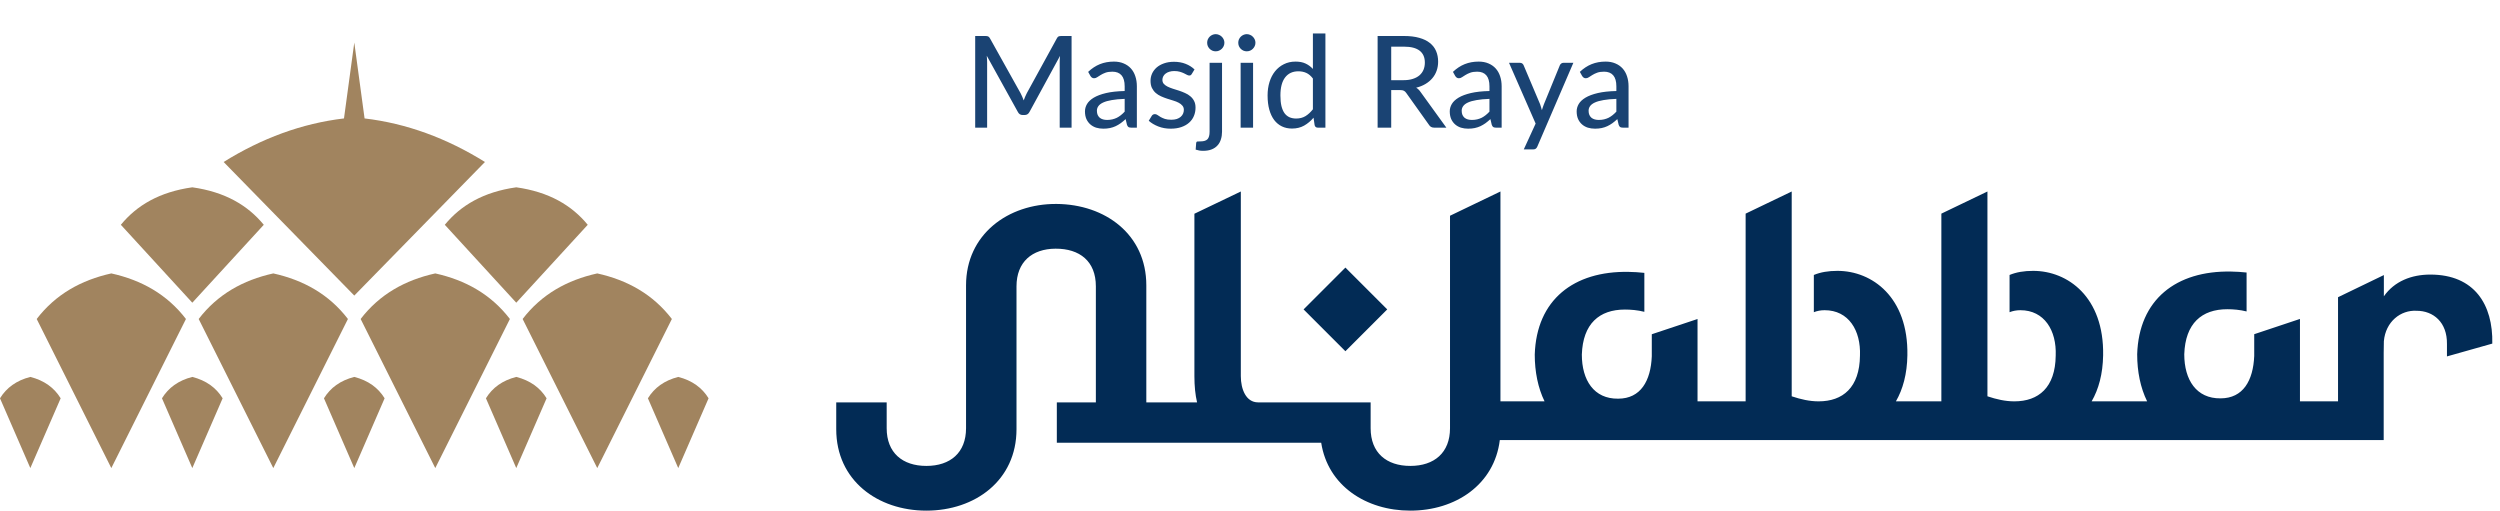 <svg width="235" height="48" viewBox="0 0 235 48" fill="none" xmlns="http://www.w3.org/2000/svg">
<path fill-rule="evenodd" clip-rule="evenodd" d="M33.303 35.43H33.303C34.61 35.764 35.546 36.447 36.154 37.44L33.303 44H33.303L30.452 37.44C31.06 36.447 31.996 35.764 33.303 35.43ZM18.077 35.43H18.077C19.384 35.764 20.32 36.447 20.928 37.44L18.077 44H18.077L15.226 37.44C15.834 36.447 16.77 35.764 18.077 35.43ZM2.851 35.43C4.159 35.764 5.095 36.447 5.703 37.44L2.851 44L0 37.44C0.608 36.447 1.544 35.764 2.851 35.43ZM48.529 35.43C47.222 35.764 46.285 36.447 45.678 37.44L48.529 44L51.38 37.44C50.772 36.447 49.836 35.764 48.529 35.43ZM63.755 35.43H63.755C62.448 35.764 61.511 36.447 60.903 37.44L63.755 44H63.755L66.606 37.44C65.998 36.447 65.062 35.764 63.755 35.43ZM21.021 15.226C24.606 12.995 28.372 11.602 32.335 11.132L33.303 4L34.27 11.132C38.235 11.602 42 12.995 45.585 15.226L33.303 27.784L21.021 15.226ZM10.464 25.701C13.3 26.33 15.698 27.663 17.479 29.985L10.464 44L3.45 29.985C5.23 27.663 7.628 26.33 10.464 25.701ZM56.142 25.701C53.305 26.33 50.908 27.663 49.127 29.985L56.142 44L63.156 29.985C61.376 27.663 58.978 26.33 56.142 25.701ZM40.916 25.701C38.079 26.33 35.682 27.663 33.901 29.985L40.916 44L47.931 29.985C46.15 27.663 43.752 26.33 40.916 25.701ZM25.69 25.701C28.526 26.33 30.924 27.663 32.705 29.985L25.69 44L18.676 29.985C20.456 27.663 22.854 26.33 25.69 25.701ZM48.529 17.607C45.448 18.041 43.308 19.303 41.811 21.131L48.529 28.454L55.247 21.131C53.749 19.303 51.61 18.041 48.529 17.607ZM18.077 17.607C21.158 18.041 23.297 19.303 24.795 21.131L18.077 28.454L11.36 21.131C12.857 19.303 14.996 18.041 18.077 17.607Z" fill="#A1845F"/>
<path d="M100.728 3.384V12H99.612V5.868C99.612 5.776 99.614 5.678 99.618 5.574C99.626 5.47 99.634 5.364 99.642 5.256L96.774 10.518C96.674 10.714 96.52 10.812 96.312 10.812H96.132C95.924 10.812 95.772 10.714 95.676 10.518L92.754 5.238C92.778 5.462 92.79 5.672 92.79 5.868V12H91.668V3.384H92.616C92.728 3.384 92.814 3.396 92.874 3.42C92.938 3.44 92.998 3.5 93.054 3.6L95.934 8.76C95.99 8.864 96.042 8.974 96.09 9.09C96.138 9.206 96.184 9.322 96.228 9.438C96.312 9.202 96.41 8.974 96.522 8.754L99.348 3.6C99.4 3.5 99.456 3.44 99.516 3.42C99.58 3.396 99.668 3.384 99.78 3.384H100.728ZM105.719 9.294C105.243 9.31 104.839 9.348 104.507 9.408C104.175 9.464 103.905 9.54 103.697 9.636C103.489 9.732 103.339 9.846 103.247 9.978C103.155 10.106 103.109 10.25 103.109 10.41C103.109 10.562 103.133 10.694 103.181 10.806C103.233 10.914 103.301 11.004 103.385 11.076C103.473 11.144 103.575 11.194 103.691 11.226C103.807 11.258 103.933 11.274 104.069 11.274C104.249 11.274 104.413 11.256 104.561 11.22C104.713 11.184 104.855 11.134 104.987 11.07C105.119 11.002 105.245 10.92 105.365 10.824C105.485 10.728 105.603 10.618 105.719 10.494V9.294ZM102.287 6.756C102.627 6.432 102.995 6.19 103.391 6.03C103.791 5.87 104.229 5.79 104.705 5.79C105.053 5.79 105.361 5.848 105.629 5.964C105.897 6.076 106.123 6.234 106.307 6.438C106.491 6.642 106.629 6.886 106.721 7.17C106.817 7.454 106.865 7.768 106.865 8.112V12H106.343C106.227 12 106.139 11.982 106.079 11.946C106.019 11.906 105.971 11.834 105.935 11.73L105.809 11.196C105.653 11.34 105.499 11.468 105.347 11.58C105.195 11.688 105.035 11.782 104.867 11.862C104.703 11.938 104.527 11.996 104.339 12.036C104.151 12.076 103.943 12.096 103.715 12.096C103.475 12.096 103.249 12.064 103.037 12C102.829 11.932 102.647 11.83 102.491 11.694C102.335 11.558 102.211 11.388 102.119 11.184C102.031 10.98 101.987 10.742 101.987 10.47C101.987 10.23 102.051 10 102.179 9.78C102.311 9.556 102.523 9.356 102.815 9.18C103.111 9.004 103.495 8.86 103.967 8.748C104.443 8.636 105.027 8.572 105.719 8.556V8.112C105.719 7.652 105.621 7.308 105.425 7.08C105.229 6.852 104.941 6.738 104.561 6.738C104.305 6.738 104.089 6.77 103.913 6.834C103.741 6.898 103.591 6.97 103.463 7.05C103.339 7.126 103.229 7.196 103.133 7.26C103.041 7.324 102.945 7.356 102.845 7.356C102.765 7.356 102.695 7.334 102.635 7.29C102.579 7.246 102.533 7.194 102.497 7.134L102.287 6.756ZM112.026 6.954C111.994 7.006 111.96 7.044 111.924 7.068C111.888 7.088 111.842 7.098 111.786 7.098C111.722 7.098 111.65 7.076 111.57 7.032C111.494 6.988 111.4 6.94 111.288 6.888C111.18 6.836 111.052 6.788 110.904 6.744C110.756 6.7 110.58 6.678 110.376 6.678C110.208 6.678 110.054 6.7 109.914 6.744C109.778 6.784 109.662 6.842 109.566 6.918C109.47 6.99 109.396 7.078 109.344 7.182C109.292 7.282 109.266 7.39 109.266 7.506C109.266 7.658 109.31 7.784 109.398 7.884C109.49 7.984 109.608 8.07 109.752 8.142C109.9 8.214 110.066 8.28 110.25 8.34C110.438 8.396 110.628 8.456 110.82 8.52C111.016 8.584 111.206 8.658 111.39 8.742C111.578 8.822 111.744 8.924 111.888 9.048C112.036 9.168 112.154 9.314 112.242 9.486C112.334 9.658 112.38 9.868 112.38 10.116C112.38 10.4 112.328 10.664 112.224 10.908C112.124 11.148 111.974 11.356 111.774 11.532C111.578 11.708 111.334 11.846 111.042 11.946C110.75 12.046 110.416 12.096 110.04 12.096C109.62 12.096 109.232 12.026 108.876 11.886C108.52 11.746 108.222 11.568 107.982 11.352L108.258 10.902C108.29 10.846 108.33 10.804 108.378 10.776C108.426 10.744 108.49 10.728 108.57 10.728C108.646 10.728 108.724 10.756 108.804 10.812C108.884 10.868 108.98 10.93 109.092 10.998C109.204 11.062 109.34 11.122 109.5 11.178C109.66 11.23 109.86 11.256 110.1 11.256C110.3 11.256 110.474 11.232 110.622 11.184C110.77 11.132 110.892 11.064 110.988 10.98C111.088 10.892 111.162 10.792 111.21 10.68C111.258 10.568 111.282 10.45 111.282 10.326C111.282 10.166 111.236 10.034 111.144 9.93C111.056 9.822 110.938 9.73 110.79 9.654C110.646 9.578 110.48 9.512 110.292 9.456C110.104 9.4 109.912 9.34 109.716 9.276C109.52 9.212 109.328 9.138 109.14 9.054C108.952 8.97 108.784 8.864 108.636 8.736C108.492 8.608 108.374 8.452 108.282 8.268C108.194 8.084 108.15 7.86 108.15 7.596C108.15 7.36 108.198 7.134 108.294 6.918C108.394 6.702 108.536 6.512 108.72 6.348C108.908 6.184 109.138 6.054 109.41 5.958C109.686 5.858 110 5.808 110.352 5.808C110.756 5.808 111.12 5.872 111.444 6C111.772 6.128 112.052 6.304 112.284 6.528L112.026 6.954ZM114.871 5.904V12.384C114.871 12.636 114.837 12.87 114.769 13.086C114.705 13.306 114.601 13.496 114.457 13.656C114.317 13.82 114.133 13.948 113.905 14.04C113.681 14.132 113.409 14.178 113.089 14.178C112.957 14.178 112.837 14.168 112.729 14.148C112.617 14.128 112.505 14.1 112.393 14.064L112.441 13.428C112.457 13.352 112.493 13.31 112.549 13.302C112.601 13.294 112.703 13.29 112.855 13.29C113.163 13.29 113.381 13.22 113.509 13.08C113.637 12.94 113.701 12.708 113.701 12.384V5.904H114.871ZM115.093 4.02C115.093 4.128 115.071 4.232 115.027 4.332C114.983 4.428 114.923 4.514 114.847 4.59C114.771 4.662 114.683 4.72 114.583 4.764C114.487 4.804 114.383 4.824 114.271 4.824C114.163 4.824 114.061 4.804 113.965 4.764C113.869 4.72 113.783 4.662 113.707 4.59C113.635 4.514 113.577 4.428 113.533 4.332C113.493 4.232 113.473 4.128 113.473 4.02C113.473 3.908 113.493 3.804 113.533 3.708C113.577 3.608 113.635 3.522 113.707 3.45C113.783 3.374 113.869 3.316 113.965 3.276C114.061 3.232 114.163 3.21 114.271 3.21C114.383 3.21 114.487 3.232 114.583 3.276C114.683 3.316 114.771 3.374 114.847 3.45C114.923 3.522 114.983 3.608 115.027 3.708C115.071 3.804 115.093 3.908 115.093 4.02ZM117.789 5.904V12H116.619V5.904H117.789ZM118.011 4.02C118.011 4.128 117.989 4.232 117.945 4.332C117.901 4.428 117.841 4.514 117.765 4.59C117.693 4.662 117.607 4.72 117.507 4.764C117.407 4.804 117.303 4.824 117.195 4.824C117.087 4.824 116.985 4.804 116.889 4.764C116.793 4.72 116.707 4.662 116.631 4.59C116.559 4.514 116.501 4.428 116.457 4.332C116.417 4.232 116.397 4.128 116.397 4.02C116.397 3.908 116.417 3.804 116.457 3.708C116.501 3.608 116.559 3.522 116.631 3.45C116.707 3.374 116.793 3.316 116.889 3.276C116.985 3.232 117.087 3.21 117.195 3.21C117.303 3.21 117.407 3.232 117.507 3.276C117.607 3.316 117.693 3.374 117.765 3.45C117.841 3.522 117.901 3.608 117.945 3.708C117.989 3.804 118.011 3.908 118.011 4.02ZM123.413 7.38C123.221 7.128 123.013 6.952 122.789 6.852C122.569 6.752 122.321 6.702 122.045 6.702C121.509 6.702 121.093 6.896 120.797 7.284C120.505 7.668 120.359 8.23 120.359 8.97C120.359 9.358 120.391 9.69 120.455 9.966C120.523 10.238 120.619 10.462 120.743 10.638C120.871 10.81 121.027 10.938 121.211 11.022C121.395 11.102 121.603 11.142 121.835 11.142C122.175 11.142 122.469 11.066 122.717 10.914C122.965 10.762 123.197 10.548 123.413 10.272V7.38ZM124.589 3.144V12H123.881C123.717 12 123.615 11.922 123.575 11.766L123.473 11.064C123.213 11.372 122.917 11.62 122.585 11.808C122.257 11.992 121.877 12.084 121.445 12.084C121.097 12.084 120.781 12.016 120.497 11.88C120.217 11.744 119.977 11.546 119.777 11.286C119.577 11.022 119.423 10.696 119.315 10.308C119.207 9.92 119.153 9.474 119.153 8.97C119.153 8.518 119.213 8.098 119.333 7.71C119.453 7.322 119.627 6.986 119.855 6.702C120.083 6.418 120.359 6.196 120.683 6.036C121.007 5.872 121.373 5.79 121.781 5.79C122.149 5.79 122.461 5.85 122.717 5.97C122.977 6.09 123.209 6.26 123.413 6.48V3.144H124.589ZM131.938 7.536C132.266 7.536 132.554 7.496 132.802 7.416C133.054 7.336 133.264 7.224 133.432 7.08C133.6 6.932 133.726 6.758 133.81 6.558C133.894 6.354 133.936 6.13 133.936 5.886C133.936 5.39 133.772 5.016 133.444 4.764C133.12 4.512 132.632 4.386 131.98 4.386H130.774V7.536H131.938ZM135.958 12H134.818C134.59 12 134.424 11.91 134.32 11.73L132.19 8.742C132.122 8.642 132.048 8.572 131.968 8.532C131.888 8.488 131.768 8.466 131.608 8.466H130.774V12H129.496V3.384H131.98C132.536 3.384 133.014 3.442 133.414 3.558C133.818 3.67 134.15 3.832 134.41 4.044C134.674 4.252 134.868 4.504 134.992 4.8C135.12 5.096 135.184 5.428 135.184 5.796C135.184 6.096 135.138 6.378 135.046 6.642C134.954 6.906 134.818 7.144 134.638 7.356C134.462 7.564 134.246 7.744 133.99 7.896C133.734 8.048 133.444 8.164 133.12 8.244C133.28 8.34 133.418 8.474 133.534 8.646L135.958 12ZM140.009 9.294C139.533 9.31 139.129 9.348 138.797 9.408C138.465 9.464 138.195 9.54 137.987 9.636C137.779 9.732 137.629 9.846 137.537 9.978C137.445 10.106 137.399 10.25 137.399 10.41C137.399 10.562 137.423 10.694 137.471 10.806C137.523 10.914 137.591 11.004 137.675 11.076C137.763 11.144 137.865 11.194 137.981 11.226C138.097 11.258 138.223 11.274 138.359 11.274C138.539 11.274 138.703 11.256 138.851 11.22C139.003 11.184 139.145 11.134 139.277 11.07C139.409 11.002 139.535 10.92 139.655 10.824C139.775 10.728 139.893 10.618 140.009 10.494V9.294ZM136.577 6.756C136.917 6.432 137.285 6.19 137.681 6.03C138.081 5.87 138.519 5.79 138.995 5.79C139.343 5.79 139.651 5.848 139.919 5.964C140.187 6.076 140.413 6.234 140.597 6.438C140.781 6.642 140.919 6.886 141.011 7.17C141.107 7.454 141.155 7.768 141.155 8.112V12H140.633C140.517 12 140.429 11.982 140.369 11.946C140.309 11.906 140.261 11.834 140.225 11.73L140.099 11.196C139.943 11.34 139.789 11.468 139.637 11.58C139.485 11.688 139.325 11.782 139.157 11.862C138.993 11.938 138.817 11.996 138.629 12.036C138.441 12.076 138.233 12.096 138.005 12.096C137.765 12.096 137.539 12.064 137.327 12C137.119 11.932 136.937 11.83 136.781 11.694C136.625 11.558 136.501 11.388 136.409 11.184C136.321 10.98 136.277 10.742 136.277 10.47C136.277 10.23 136.341 10 136.469 9.78C136.601 9.556 136.813 9.356 137.105 9.18C137.401 9.004 137.785 8.86 138.257 8.748C138.733 8.636 139.317 8.572 140.009 8.556V8.112C140.009 7.652 139.911 7.308 139.715 7.08C139.519 6.852 139.231 6.738 138.851 6.738C138.595 6.738 138.379 6.77 138.203 6.834C138.031 6.898 137.881 6.97 137.753 7.05C137.629 7.126 137.519 7.196 137.423 7.26C137.331 7.324 137.235 7.356 137.135 7.356C137.055 7.356 136.985 7.334 136.925 7.29C136.869 7.246 136.823 7.194 136.787 7.134L136.577 6.756ZM147.896 5.904L144.512 13.77C144.476 13.858 144.428 13.926 144.368 13.974C144.308 14.022 144.22 14.046 144.104 14.046H143.234L144.35 11.616L141.848 5.904H142.868C142.968 5.904 143.046 5.928 143.102 5.976C143.158 6.024 143.198 6.078 143.222 6.138L144.77 9.798C144.802 9.89 144.832 9.984 144.86 10.08C144.892 10.172 144.918 10.264 144.938 10.356C144.966 10.26 144.996 10.166 145.028 10.074C145.06 9.978 145.094 9.884 145.13 9.792L146.624 6.138C146.652 6.07 146.696 6.014 146.756 5.97C146.816 5.926 146.884 5.904 146.96 5.904H147.896ZM151.938 9.294C151.462 9.31 151.058 9.348 150.726 9.408C150.394 9.464 150.124 9.54 149.916 9.636C149.708 9.732 149.558 9.846 149.466 9.978C149.374 10.106 149.328 10.25 149.328 10.41C149.328 10.562 149.352 10.694 149.4 10.806C149.452 10.914 149.52 11.004 149.604 11.076C149.692 11.144 149.794 11.194 149.91 11.226C150.026 11.258 150.152 11.274 150.288 11.274C150.468 11.274 150.632 11.256 150.78 11.22C150.932 11.184 151.074 11.134 151.206 11.07C151.338 11.002 151.464 10.92 151.584 10.824C151.704 10.728 151.822 10.618 151.938 10.494V9.294ZM148.506 6.756C148.846 6.432 149.214 6.19 149.61 6.03C150.01 5.87 150.448 5.79 150.924 5.79C151.272 5.79 151.58 5.848 151.848 5.964C152.116 6.076 152.342 6.234 152.526 6.438C152.71 6.642 152.848 6.886 152.94 7.17C153.036 7.454 153.084 7.768 153.084 8.112V12H152.562C152.446 12 152.358 11.982 152.298 11.946C152.238 11.906 152.19 11.834 152.154 11.73L152.028 11.196C151.872 11.34 151.718 11.468 151.566 11.58C151.414 11.688 151.254 11.782 151.086 11.862C150.922 11.938 150.746 11.996 150.558 12.036C150.37 12.076 150.162 12.096 149.934 12.096C149.694 12.096 149.468 12.064 149.256 12C149.048 11.932 148.866 11.83 148.71 11.694C148.554 11.558 148.43 11.388 148.338 11.184C148.25 10.98 148.206 10.742 148.206 10.47C148.206 10.23 148.27 10 148.398 9.78C148.53 9.556 148.742 9.356 149.034 9.18C149.33 9.004 149.714 8.86 150.186 8.748C150.662 8.636 151.246 8.572 151.938 8.556V8.112C151.938 7.652 151.84 7.308 151.644 7.08C151.448 6.852 151.16 6.738 150.78 6.738C150.524 6.738 150.308 6.77 150.132 6.834C149.96 6.898 149.81 6.97 149.682 7.05C149.558 7.126 149.448 7.196 149.352 7.26C149.26 7.324 149.164 7.356 149.064 7.356C148.984 7.356 148.914 7.334 148.854 7.29C148.798 7.246 148.752 7.194 148.716 7.134L148.506 6.756Z" fill="#1A4373"/>
<path d="M99.342 41.617H124.193C124.814 45.651 128.404 48 132.57 48C136.821 48 140.473 45.553 140.982 41.365H224.067V33.156L224.083 32.071C224.247 30.232 225.665 29.126 227.163 29.213C228.727 29.213 230.044 30.286 230.014 32.34V33.503L234.276 32.299C234.354 28.64 232.604 25.81 228.45 25.81C226.675 25.81 225.075 26.438 224.083 27.852V25.856L219.775 27.938L219.775 37.727H216.196V29.98L211.897 31.414V33.461C211.802 35.769 210.854 37.445 208.735 37.445C206.459 37.477 205.321 35.706 205.321 33.303C205.416 30.395 206.965 29.067 209.368 29.067C209.917 29.067 210.548 29.117 211.179 29.276V25.617C210.694 25.564 210.205 25.534 209.715 25.526C204.562 25.432 201.053 28.15 200.895 33.303C200.895 34.925 201.201 36.449 201.831 37.727H196.614C197.274 36.585 197.665 35.152 197.694 33.395C197.788 27.926 194.374 25.461 191.118 25.461C190.257 25.461 189.529 25.584 188.899 25.847V29.347C189.2 29.227 189.538 29.159 189.917 29.159C192.161 29.159 193.331 31.056 193.236 33.427C193.204 36.43 191.624 37.727 189.348 37.727C188.494 37.727 187.672 37.537 186.819 37.252V27.694V18L182.488 20.082V37.727H178.215C178.875 36.585 179.266 35.152 179.294 33.395C179.39 27.926 175.975 25.461 172.719 25.461C171.858 25.461 171.13 25.584 170.501 25.847V29.347C170.801 29.227 171.139 29.159 171.518 29.159C173.762 29.159 174.932 31.056 174.837 33.427C174.806 36.43 173.225 37.727 170.949 37.727C170.095 37.727 169.273 37.537 168.42 37.252V27.694V18L164.089 20.082V37.727H159.568V29.986L155.268 31.419V33.492C155.174 35.8 154.225 37.475 152.107 37.475C149.831 37.507 148.693 35.737 148.693 33.334C148.788 30.425 150.337 29.098 152.739 29.098C153.293 29.098 153.932 29.148 154.569 29.311V25.65C154.077 25.596 153.583 25.564 153.087 25.557C147.934 25.462 144.425 28.181 144.267 33.334C144.267 34.943 144.568 36.456 145.188 37.727H141.042V18L136.301 20.28V40.255C136.301 42.562 134.815 43.796 132.57 43.796C130.325 43.796 128.84 42.562 128.84 40.255V37.823H118.259C117.12 37.823 116.637 36.577 116.637 35.357V18L112.274 20.092V35.357C112.274 36.304 112.359 37.122 112.525 37.823H107.754V26.822C107.754 22.026 103.88 19.2 99.308 19.171C94.758 19.143 90.808 22.033 90.808 26.822V40.255C90.808 42.562 89.323 43.796 87.078 43.796C84.834 43.796 83.348 42.562 83.348 40.255V37.823H78.606V40.349C78.606 45.155 82.494 48 87.078 48C91.662 48 95.551 45.155 95.551 40.349V26.916C95.551 24.63 97.01 23.387 99.22 23.376C101.486 23.365 103.011 24.551 103.011 26.916V37.823H99.342V41.617ZM126.468 25.153L130.4 29.084L126.468 33.016L122.537 29.084L126.468 25.153Z" fill="#022B55"/>
</svg>
